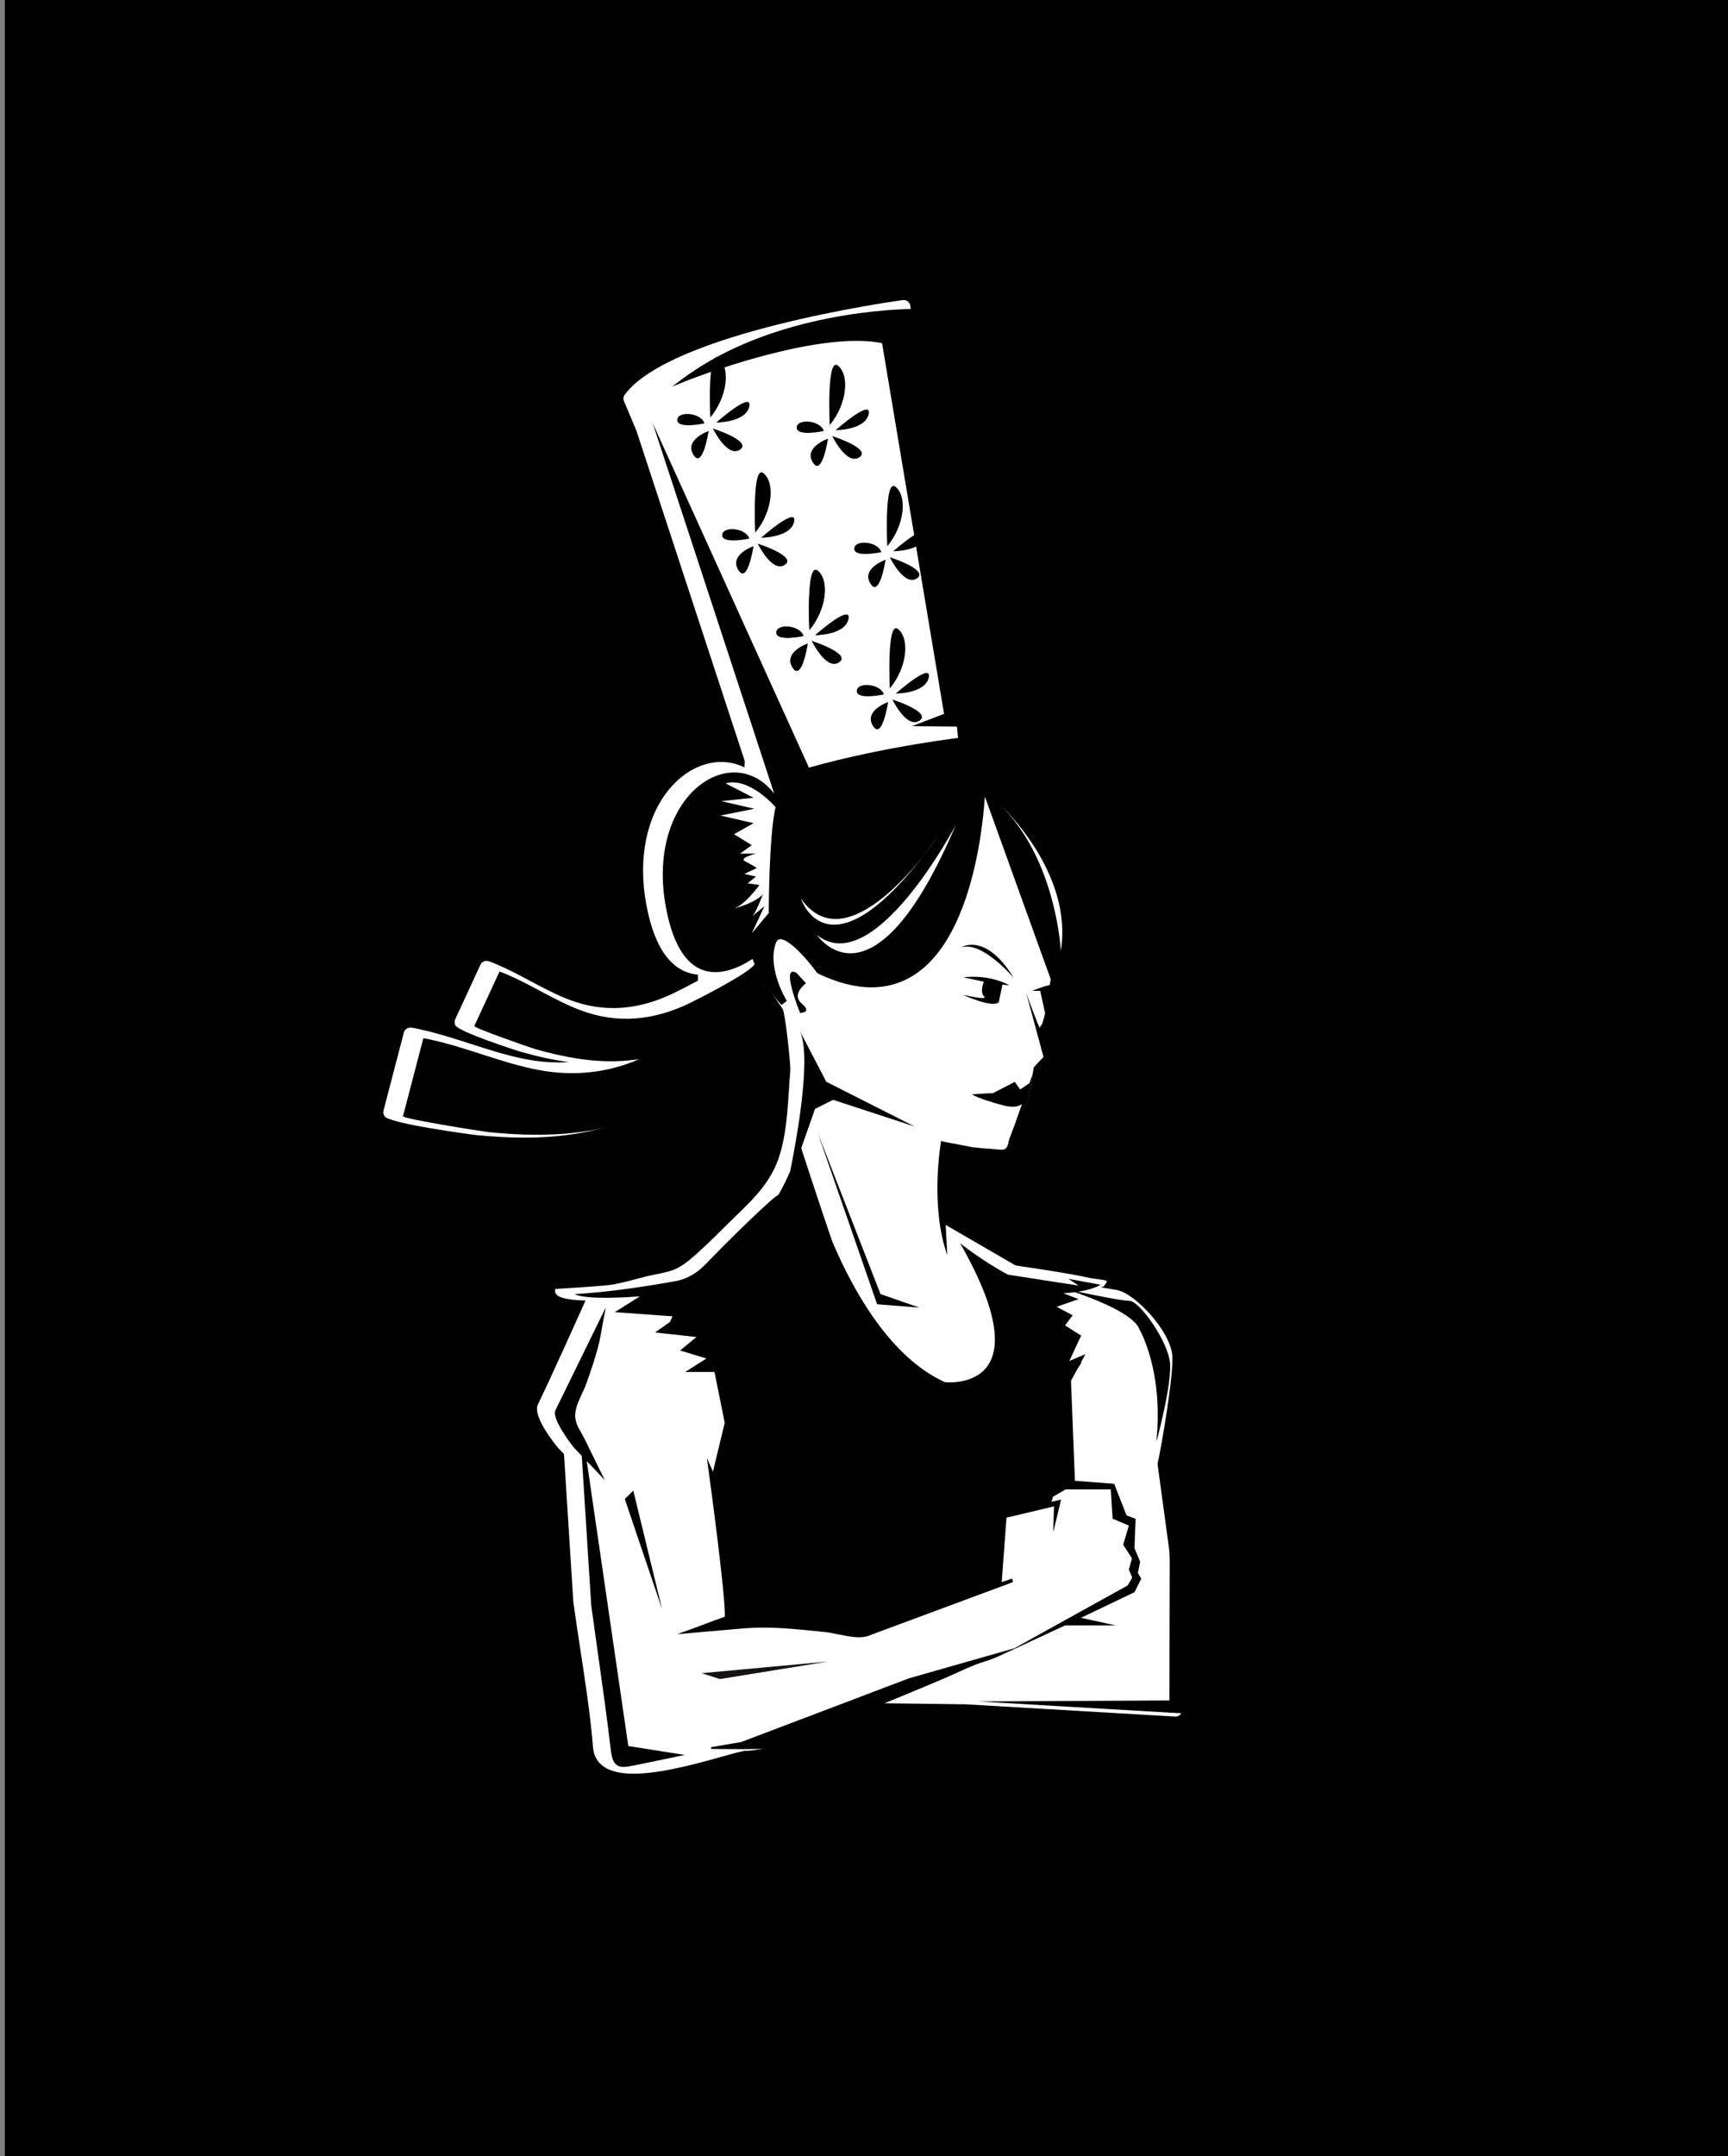 <?xml version="1.0" encoding="utf-8"?>
<!-- Generator: Adobe Illustrator 15.0.0, SVG Export Plug-In . SVG Version: 6.00 Build 0)  -->
<!DOCTYPE svg PUBLIC "-//W3C//DTD SVG 1.1//EN" "http://www.w3.org/Graphics/SVG/1.1/DTD/svg11.dtd">
<svg version="1.1" id="Calque_1" xmlns="http://www.w3.org/2000/svg" xmlns:xlink="http://www.w3.org/1999/xlink" x="0px" y="0px"
	 width="376px" height="469px" viewBox="0 0 376 469" enable-background="new 0 0 376 469" xml:space="preserve">
<rect x="0" y="0" width="376" height="469" fill="#808080" stroke="none"/>
<rect x="1.051" width="377.949" height="469"/>
<g>
	<g>
		<g>
			<path fill="#FFFFFF" d="M254.385,336.918l-2.516-18.513c0.903-3.85,3.526-19.552,3.222-23.501
				c-0.424-5.501-8.146-13.476-11.853-14.258c-0.595-0.125-1.911-0.345-3.513-0.609c-0.056-0.009-0.106-0.019-0.152-0.049
				c0.196-0.086,0.437-0.093,0.634-0.17c-0.236,0.092,0.873-1.033,0.579-1.224c-0.316-0.205-3.25-0.53-3.614-0.614
				c-1.28-0.294-2.563-0.551-3.857-0.779c-3.244-0.574-6.5-1.078-9.756-1.57c-0.867-0.129-1.74-0.237-2.601-0.396l-15.426-8.946
				c-1.073-7.583-0.72-15.852-0.751-18.132c0.904,0.389,7.688,1.203,13.279,3.125c1.939,0.666,1.988-2.743,2.002-2.816
				c0.759-3.399,3.304-7.725,4.024-11.139c0.417-1.98,0.463-3.252,0.888-5.228l2.397-1.117c0.453-0.158,0.801-0.528,0.932-0.989
				c0.131-0.462,0.028-0.958-0.273-1.331c-0.539-0.661-0.48-0.736-2.133-4.678c0,0,0.723-1.018,0.865-1.288l2.643-8.541
				c0.232-0.439,0.226-0.964-0.013-1.396l-0.219-0.4c8.958-25.639-11.921-38.395-19.164-42.35
				c-0.525-1.115-1.558-8.376-1.884-13.309l-10.035-90.136c-0.044-0.396-0.245-0.755-0.559-0.999
				c-0.26-0.203-0.578-0.311-0.904-0.311c-0.068,0-0.134,0.003-0.201,0.014c-2.056,0.284-50.465,7.088-60.471,20.555
				c-0.311,0.418-0.377,0.969-0.175,1.45l2.705,6.426l23.583,71.886l-0.078,1.326c-1.591-0.775-3.308-1.178-5.068-1.178
				c-4.062-0.001-8.175,2.149-11.284,5.898c-5.045,6.086-6.86,15.289-4.983,25.252c1.796,9.515,5.563,14.593,11.204,15.113v1.307
				c-2.626,1.409-5.02,2.601-5.514,2.837c-4.377,2.07-8.721,3.123-12.906,3.123c-3.161,0-6.343-0.599-9.464-1.774
				c-2.958-1.116-5.821-2.644-8.592-4.121c-2.394-1.275-4.869-2.595-7.447-3.68l-0.304-0.128c-0.447-0.188-0.896-0.375-1.357-0.507
				c-0.135-0.039-0.271-0.058-0.407-0.058c-0.562,0-1.091,0.322-1.335,0.854l-5.48,11.853c-0.183,0.394-0.18,0.871,0.002,1.264
				c0.716,1.534,14.063,5.75,14.194,5.787c3.862,1.093,7.323,1.838,10.553,2.266c-0.748,0.048-1.497,0.073-2.246,0.073
				c-2.227,0-4.513-0.214-6.795-0.638c-4.196-0.778-8.352-2.119-12.372-3.416c-3.453-1.113-7.023-2.265-10.658-3.08l-0.365-0.083
				c-0.612-0.138-1.243-0.282-1.913-0.355c-0.054-0.005-0.108-0.008-0.162-0.008c-0.662,0-1.252,0.447-1.423,1.102l-4.419,16.947
				c-0.108,0.415-0.023,0.886,0.22,1.238c1.134,1.641,19.56,4.052,19.742,4.069c3.917,0.383,7.414,0.571,10.695,0.571
				c7.605,0,14.239-1.021,20.281-3.118c8.688-3.025,15.39-10.366,19.759-15.813c0.175-0.106,0.327-0.254,0.441-0.442l11.898-14.209
				c0,0,3.759,5.461,3.846,5.646c0.582,1.252,1.738,12.042,1.629,13.372c-0.493,6.002-0.51,12.146-2.187,17.978
				c-1.976,6.873-6.825,10.784-11.713,15.648c-1.859,1.849-3.781,3.761-5.742,5.543l-0.117,0.104
				c-1.503,1.366-3.058,2.777-4.806,3.671c-1.386,0.711-2.964,1.023-4.637,1.352c-0.823,0.162-1.645,0.326-2.447,0.535l-1.587,0.42
				c-1.609,0.43-3.172,0.841-4.74,1.143c-0.015,0.005-0.001,0.011-0.023,0.017c-0.26,0.072-0.824,0.151-1.551,0.232
				c-0.417,0.056-0.841,0.092-1.262,0.126c-3.15,0.286-7.957,0.575-10.353,0.711c-0.066,0.382-0.029,0.774,0.191,1.093
				c0.126,0.185,0.296,0.345,0.542,0.479c0.703,0.373,2.073,0.85,5.876,0.951c-2.208,4.93-7.813,17.39-10.353,22.575
				c-1.344,2.721,4.33,9.406,4.39,9.471l0.566,0.595l0.711,0.745l2.036,32.13c0.483,3.582,1.015,7.058,1.548,10.534
				c1.063,6.936,2.161,14.11,2.74,21.168c0.214,2.604,1.917,5.703,8.819,5.703c5.962,0,13.989-2.246,19.299-3.731
				c2.139-0.599,4.351-1.217,4.92-1.232c4.412-0.117,8.346-1.822,12.149-3.473c0.824-0.356,1.649-0.713,2.483-1.058l6.937-2.854
				c2.623-1.075,5.245-2.152,7.868-3.234c0.231,0.157,0.51,0.251,0.806,0.254l17.793,0.229l45.585,2.668
				c0.028,0.004,0.057,0.004,0.086,0.004c0.395,0,0.774-0.159,1.053-0.444c0.298-0.305,0.448-0.724,0.412-1.148L254.385,336.918z"/>
		</g>
		<path d="M209.911,158.051l-10.117-90.856l-0.467-0.003c-3.1,0-30.856,0.423-50.668,15.095l-2.451,1.815l2.83-1.137
			c0.22-0.088,22.124-8.816,37.326-8.816c2.064,0,3.935,0.162,5.564,0.482l13.492,80.636l-6.982,2.67L209.911,158.051z"/>
		<polygon points="177.956,246.47 191.592,281.475 200.063,284.419 190.853,283.68 		"/>
		<g>
			<path d="M137.754,230.842c-0.455,0.18-0.875,0.327-1.246,0.428C136.508,231.27,136.965,231.127,137.754,230.842z"/>
			<path d="M214.412,171.163c0.001-0.03-3.885-1.415-3.885-1.415l-0.472-9.437c0,0-17.011,1.883-34.038,6.649l-34.012-74.965
				l26.458,80.635c-9.382-12.052-28.103,0.666-23.546,24.837c3.401,18.016,13.15,14.801,18.835,11.112
				c0.13,0.391,0.281,0.777,0.44,1.161c-1.344,2.104-13.312,8.066-14.397,8.585c-7.694,3.641-15.495,4.426-23.523,1.397
				c-5.608-2.116-10.584-5.503-16.091-7.821c-0.494-0.204-0.986-0.432-1.497-0.579l-5.48,11.853
				c-0.178,0.394,12.458,4.791,13.259,5.015c5.985,1.694,12.089,2.873,18.266,2.608c1.34-0.057,2.686-0.188,4.036-0.387
				c-0.354,0.16-0.691,0.305-1.01,0.431c0.339-0.122,0.756-0.281,1.212-0.457c0.032-0.004,0.065-0.007,0.097-0.012
				c0.059-0.009,0.116-0.027,0.175-0.037c-6.817,2.926-14.085,3.873-21.93,2.419c-7.899-1.466-15.276-4.755-23.083-6.506
				c-0.7-0.155-1.406-0.333-2.116-0.412l-4.42,16.948c-0.152,0.564,17.573,3.361,18.681,3.471
				c10.241,1.004,20.527,0.938,30.35-2.473c13.031-4.537,21.923-19.124,29.715-29.863c1.694,2.603,3.435,4.489,3.614,4.68
				l1.16-0.896c-0.042-0.067-4.214-6.788-2.497-12.284c0.355-1.134,0.86-1.134,1.078-1.134c1.992,0,5.927,4.441,7.938,7.242
				l0.28,0.234c4.151,1.986,8.051,2.992,11.594,2.992c20.42,0,24.066-32.112,24.697-41.5l14.328,39.734l-0.25,1.5l-2.034,1.026
				l1.057,4.836l-0.162,0.975l3.142-7.979C239.756,187.737,219.409,174.065,214.412,171.163z"/>
		</g>
		<g>
			<path fill="#141212" d="M176.115,137.044c0,0-0.736-15.107,1.841-12.896C180.536,126.358,179.797,132.621,176.115,137.044z"/>
			<path fill="#141212" d="M177.405,138.146c0,0,7.92-7,7.185-3.497C183.853,138.146,177.405,138.146,177.405,138.146z"/>
			<path fill="#141212" d="M176.666,139.436c0,0,8.659,2.766,5.897,4.606C179.797,145.883,176.666,139.436,176.666,139.436z"/>
			<path fill="#141212" d="M175.746,139.991c0,0-1.288,8.474-3.314,5.158C170.407,141.832,175.746,139.991,175.746,139.991z"/>
			<path fill="#141212" d="M174.825,138.335c0,0-5.894,1.286-5.894-0.739C168.931,135.569,174.088,135.934,174.825,138.335z"/>
		</g>
		<g>
			<path d="M164.328,115.858c0,0-0.741-15.107,1.84-12.899C168.746,105.17,168.01,111.436,164.328,115.858z"/>
			<path d="M165.614,116.962c0,0,7.923-7.002,7.185-3.502C172.062,116.962,165.614,116.962,165.614,116.962z"/>
			<path d="M164.878,118.25c0,0,8.659,2.767,5.897,4.606C168.01,124.697,164.878,118.25,164.878,118.25z"/>
			<path d="M163.958,118.806c0,0-1.292,8.473-3.316,5.161C158.614,120.646,163.958,118.806,163.958,118.806z"/>
			<path d="M163.036,117.146c0,0-5.896,1.292-5.896-0.739C157.14,114.383,162.297,114.751,163.036,117.146z"/>
		</g>
		<g>
			<path d="M193.064,118.806c0,0-0.741-15.105,1.841-12.899C197.482,108.117,196.75,114.383,193.064,118.806z"/>
			<path d="M194.354,119.909c0,0,7.92-6.998,7.185-3.502C200.802,119.909,194.354,119.909,194.354,119.909z"/>
			<path d="M193.615,121.201c0,0,8.659,2.766,5.897,4.606C196.75,127.647,193.615,121.201,193.615,121.201z"/>
			<path d="M192.695,121.755c0,0-1.292,8.471-3.314,5.152C187.355,123.595,192.695,121.755,192.695,121.755z"/>
			<path d="M191.773,120.093c0,0-5.893,1.292-5.893-0.736C185.88,117.331,191.034,117.698,191.773,120.093z"/>
		</g>
		<g>
			<path d="M193.615,149.753c0,0-0.737-15.105,1.844-12.899C198.04,139.065,197.301,145.333,193.615,149.753z"/>
			<path d="M194.906,150.86c0,0,7.923-7.002,7.185-3.5C201.354,150.86,194.906,150.86,194.906,150.86z"/>
			<path d="M194.17,152.151c0,0,8.659,2.763,5.893,4.604C197.301,158.595,194.17,152.151,194.17,152.151z"/>
			<path d="M193.248,152.703c0,0-1.289,8.474-3.316,5.159C187.906,154.544,193.248,152.703,193.248,152.703z"/>
			<path d="M192.324,151.042c0,0-5.893,1.291-5.893-0.737C186.431,148.28,191.592,148.648,192.324,151.042z"/>
		</g>
		<g>
			<path d="M180.536,92.458c0,0-0.739-15.102,1.842-12.896C184.956,81.772,184.224,88.042,180.536,92.458z"/>
			<path d="M181.827,93.568c0,0,7.92-7.001,7.185-3.505C188.272,93.568,181.827,93.568,181.827,93.568z"/>
			<path d="M181.088,94.85c0,0,8.659,2.772,5.897,4.612S181.088,94.85,181.088,94.85z"/>
			<path d="M180.167,95.411c0,0-1.29,8.471-3.313,5.156C174.825,97.251,180.167,95.411,180.167,95.411z"/>
			<path d="M179.247,93.749c0,0-5.893,1.291-5.893-0.739C173.354,90.989,178.51,91.354,179.247,93.749z"/>
		</g>
		<g>
			<path d="M154.558,90.802c0,0-0.731-15.107,1.845-12.896C158.985,80.117,158.245,86.38,154.558,90.802z"/>
			<path d="M155.85,91.909c0,0,7.923-7.004,7.187-3.5C162.297,91.909,155.85,91.909,155.85,91.909z"/>
			<path d="M155.117,93.2c0,0,8.656,2.76,5.89,4.604C158.245,99.644,155.117,93.2,155.117,93.2z"/>
			<path d="M154.192,93.749c0,0-1.29,8.477-3.315,5.159C148.85,95.592,154.192,93.749,154.192,93.749z"/>
			<path d="M153.271,92.093c0,0-5.893,1.289-5.893-0.739C147.378,89.333,152.536,89.698,153.271,92.093z"/>
		</g>
		<g>
			<path d="M176.115,137.044c0,0-0.736-15.107,1.841-12.896C180.536,126.358,179.797,132.621,176.115,137.044z"/>
			<path d="M177.405,138.146c0,0,7.92-7,7.185-3.497C183.853,138.146,177.405,138.146,177.405,138.146z"/>
			<path d="M176.666,139.436c0,0,8.659,2.766,5.897,4.606C179.797,145.883,176.666,139.436,176.666,139.436z"/>
			<path d="M175.746,139.991c0,0-1.288,8.474-3.314,5.158C170.407,141.832,175.746,139.991,175.746,139.991z"/>
			<path d="M174.825,138.335c0,0-5.894,1.286-5.894-0.739C168.931,135.569,174.088,135.934,174.825,138.335z"/>
		</g>
		<path fill="#FFFFFF" d="M207.988,179.416c0,0-17.874,33.895-30.213,23.946C177.774,203.362,189.932,221.781,207.988,179.416z"/>
		<path fill="#FFFFFF" d="M204.301,181.624c0,0-19.345,29.108-30.027,13.816C174.274,195.44,180.536,214.97,204.301,181.624z"/>
		<path fill="#FFFFFF" d="M157.88,170.387l6.078,3.131l-7,0.736l7.182,1.66l-7.37,1.472l7.188,1.663l-4.238,2.392l3.867,2.396
			l-2.58,1.84h3.502c0,0-3.867,0.923-2.392,1.662c1.47,0.736,2.576,1.469,2.576,1.469l-2.764,1.292l2.58,0.555l-1.842,1.473
			l2.582,0.368c0,0-3.319,4.603-5.712,5.158c0,0,4.604-1.104,6.448-3.133c0,0-1.656,4.606-2.578,4.977l2.945-2.398l-2.764,5.897
			l3.688-4.422c0,0,0-16.582,1.471-23.026C168.746,175.545,163.036,168.912,157.88,170.387z"/>
		<path fill="#FFFFFF" d="M217.748,175.174c0,0,15.848,14.556,13.081,31.69C230.829,206.864,229.91,187.148,217.748,175.174z"/>
		<path d="M175.379,213.863c0,0-3.317,2.395-0.922,4.422c2.396,2.024-0.37,2.024-0.37,2.024s-4.422-10.867-0.734-8.658
			L175.379,213.863z"/>
		<path fill="#FFFFFF" d="M175.194,193.784"/>
		<path d="M223.276,215.893c0,0,3.972,11.533,6.429,14.555l-4.73,1.651l2.085-2.197L223.276,215.893z"/>
		<path d="M217.316,217.992l0.801-3.818l1.498,0.126c0,0-3.984-2.412-10.023-1.725l4.495,0.955c0,0-0.979,2.271,0.058,3.214
			c1.037,0.937-4.68-0.376-4.68-0.376S215.99,219.349,217.316,217.992z"/>
		<polygon fill="#141212" points="180.214,361.391 152.667,363.93 156.65,365.208 		"/>
		<g>
			<path d="M136.716,379.783l-9.04-61.983c0.713,0.748,1.427,1.496,2.137,2.244l1.796,1.895l-1.161-2.338
				c-0.625-1.258-1.238-2.521-1.852-3.782c-0.425-0.876-0.85-1.751-1.278-2.623c-0.241-0.489-0.507-0.958-0.771-1.42
				c-0.775-1.361-1.507-2.648-1.385-4.236c0.118-1.49,0.8-2.956,1.46-4.374c0.339-0.729,0.689-1.48,0.961-2.233
				c1.016-2.799,1.827-5.305,2.479-7.661c0.396-1.441,0.655-2.926,0.907-4.36c0.099-0.562,0.196-1.123,0.303-1.681l0.542-2.85
				l-1.279,2.604c-1.889,3.851-3.776,7.705-5.663,11.558l-4.036,8.242c-0.853,1.726,3.567,7.586,4.199,8.248l1.353,1.417
				c0.066,0.069,0.132,0.14,0.199,0.21l2.063,32.551c0.458,3.364,0.933,6.73,1.408,10.1c0.998,7.071,2.03,14.384,2.879,21.567
				c0.288,2.443,1.084,3.441,2.753,3.441c0.653,0,1.407-0.148,2.28-0.32l0.157-0.03c2.244-0.453,4.485-0.921,6.728-1.391
				l4.134-0.861L136.716,379.783z"/>
			<polygon points="137.798,324.212 135.954,326.054 144.062,350.001 			"/>
		</g>
		<path d="M219.813,250.393c0.254-0.887,0.384-1.804,0.639-2.691c0.239-0.835,0.531-1.655,0.839-2.466
			c0.651-1.714,1.384-3.396,1.998-5.125c0.316-0.891,0.605-1.796,0.798-2.725c0.293-1.416,0.405-2.479,0.592-3.683
			c-0.029,0.074-0.062,0.15-0.088,0.223c-0.199,0.56-0.398,1.119-0.597,1.678l-2.013,1.363l-1.163-1.654l-4.762,2.456
			c-2.567,0.082-4.568,0.277-4.568,0.277s1.392,0.944,6.73,2.358c2.201,0.586,3.447,0.286,4.163-0.265
			c-0.539,1.513-1.084,3.023-1.613,4.539c-0.352,1.01-0.771,1.995-1.125,3.004c-0.314,0.897-0.259,2.331-1.519,2.38
			c-0.909,0.035-1.845-0.154-2.755-0.204c-1.293-0.071-2.308-0.155-3.882-0.341c1.17,0.274,3.978,1.742,6.303,2.107
			c0.383,0.082,1.198,0.044,1.56-0.178C219.696,251.235,219.708,250.755,219.813,250.393z"/>
		<path d="M220.572,212.695c0,0-6.872-8.103-11.426-6.631C209.146,206.064,214.431,202.629,220.572,212.695z"/>
		<path d="M228.435,215.522h-3.869c0,0,4.052-1.659,4.789-1.292C230.093,214.602,228.435,215.522,228.435,215.522z"/>
		<polygon points="254.531,338.047 258.606,372.755 212.954,370.083 254.455,369.864 		"/>
		<path fill="#141212" d="M251.687,313.376L251.687,313.376c-0.025,0.091-0.042,0.15-0.042,0.15L251.687,313.376z"/>
		<path d="M254.593,296.576c-0.37-4.788-6.629-13.632-8.84-13.632c-1.521,0-7.568-1.219-11.2-1.98
			c1.649-0.258,3.593-0.714,4.933-1.519l-7-1.292l2.212,1.478l-15.386-2.388c-5.492-2.923-10.404-6.825-10.404-6.825
			c18.791,32.791-3.316,30.212-3.316,30.212c-11.652-5.316-19.669-19.247-24.502-30.601c-2.898-8.476-5.859-17.551-6.75-20.29
			l3.004-8.547l3.929-1.97l17.758,5.81l-19.233-9.737l-5.893-11.304c2.759,4.973-0.271,22.35-1.964,30.753
			c-0.776,1.81-1.62,3.498-2.515,5.074c-0.525,0.369-1.03,0.724-1.416,1.065c-1.61,1.423-3.18,2.894-4.732,4.381
			c-3.236,3.099-6.415,6.264-9.526,9.49c-1.977,2.049-4.091,3.433-6.897,3.929c-7.179,1.268-14.318,2.334-21.604,2.791h-0.23
			c0.011,0.006,0.028,0.01,0.039,0.015c-0.008,0-0.016,0.001-0.024,0.002c0.014,0.002,0.028,0.003,0.043,0.005
			c2.543,1.292,11.977,0.636,13.819,0.493c0.107-0.008,0.22-0.011,0.328-0.02l-1.99,1.258l-3.46,2.173l12.564,0.904l-0.578,1.253
			l-3.241,2.265l9.019,0.984l-3.553,2.944l5.737,1.72l-4.642,2.947h6.388c0.476,2.358,2.224,11.059,2.224,11.059l-2.563,10.625
			c-0.072-0.166-0.134-0.329-0.208-0.494l-1.117-2.49l0.372,2.704c0.039,0.281,3.744,27.312,3.534,31.841
			c-1.476,0.494-2.936,1.042-4.377,1.589c-1.042,0.396-2.087,0.795-3.141,1.171l-2.851,1.02l3.871-0.334
			c3.38-0.292,6.764-0.585,10.147-0.881c1.545-0.138,3.104-0.204,4.766-0.204c4.124,0,8.125,0.416,12.362,0.855l1.11,0.116
			c0.762,0.078,1.684,0.267,2.66,0.465c1.505,0.308,3.213,0.657,4.682,0.657c0.667,0,1.232-0.067,1.758-0.22l31.767-11.792
			l-0.261-0.738l-2.239,0.749l1.042-14.011l10.33-2.452l-0.17,5.65l1.718-7.126l-2.087,0.464l0.356-1.14l0.064-0.006l2.656-1.535
			h9.824l0.397,6.382l3.528,1.482l-1.222,4.176l1.905,2.959l-0.683,2.443l0.739,1.72l-0.978,1.717l-24.664,13.673l-22.899,6.521
			L161.3,378.9l-6.586,1.125l0.033,0.389c1.122,0,2.244,0.009,3.367,0.02c1.125,0.01,2.25,0.021,3.375,0.021
			c1.262,0,2.366-0.014,3.375-0.04c4.163-0.111,7.98-1.766,11.673-3.364c0.832-0.361,1.666-0.723,2.508-1.07
			c2.583-1.063,5.167-2.122,7.752-3.181c6.039-2.474,12.285-5.032,18.406-7.626c3.094-1.313,6.146-2.919,9.311-3.868
			c1.658-0.497,3.239-1.254,4.662-1.937l-0.104,0.058l12.684-5.889h11.009l-7.557-1.652l11.646-5.569l1.475-2.945l-0.734-1.23
			l0.489-2.456l-1.229-2.946l0.242-6.384l-1.964-0.739l-2.696-6.88l-8.542-0.654l-0.854-21.756l1.458-2.687l0.844-1.266
			l-0.189,0.058l1.019-1.878l-3.498,1.475l2.573-5.529l-3.498-2.209l1.658-2.208l-3.45-1.821l0.078-0.069l4.662-1.613l-3.313-1.292
			c0,0,1.07-0.038,2.498-0.227c3.387,1.157,9.917,3.624,12.791,6.334c0.634,0.597,1.088,1.207,1.292,1.814l0.005,0.035
			c0.26,0.404,0.576,1.042,0.973,2.021c3.311,8.155,3.207,16.744,2.707,21.87l0.038,0.24c0.019-0.071,0.042-0.155,0.073-0.274
			c0.067-0.251,0.16-0.605,0.274-1.043C252.89,308.673,254.884,300.343,254.593,296.576z"/>
	</g>
	<path d="M206.125,273l-1.344-24.844C204.781,248.156,202.25,262.125,206.125,273z"/>
</g>
</svg>
